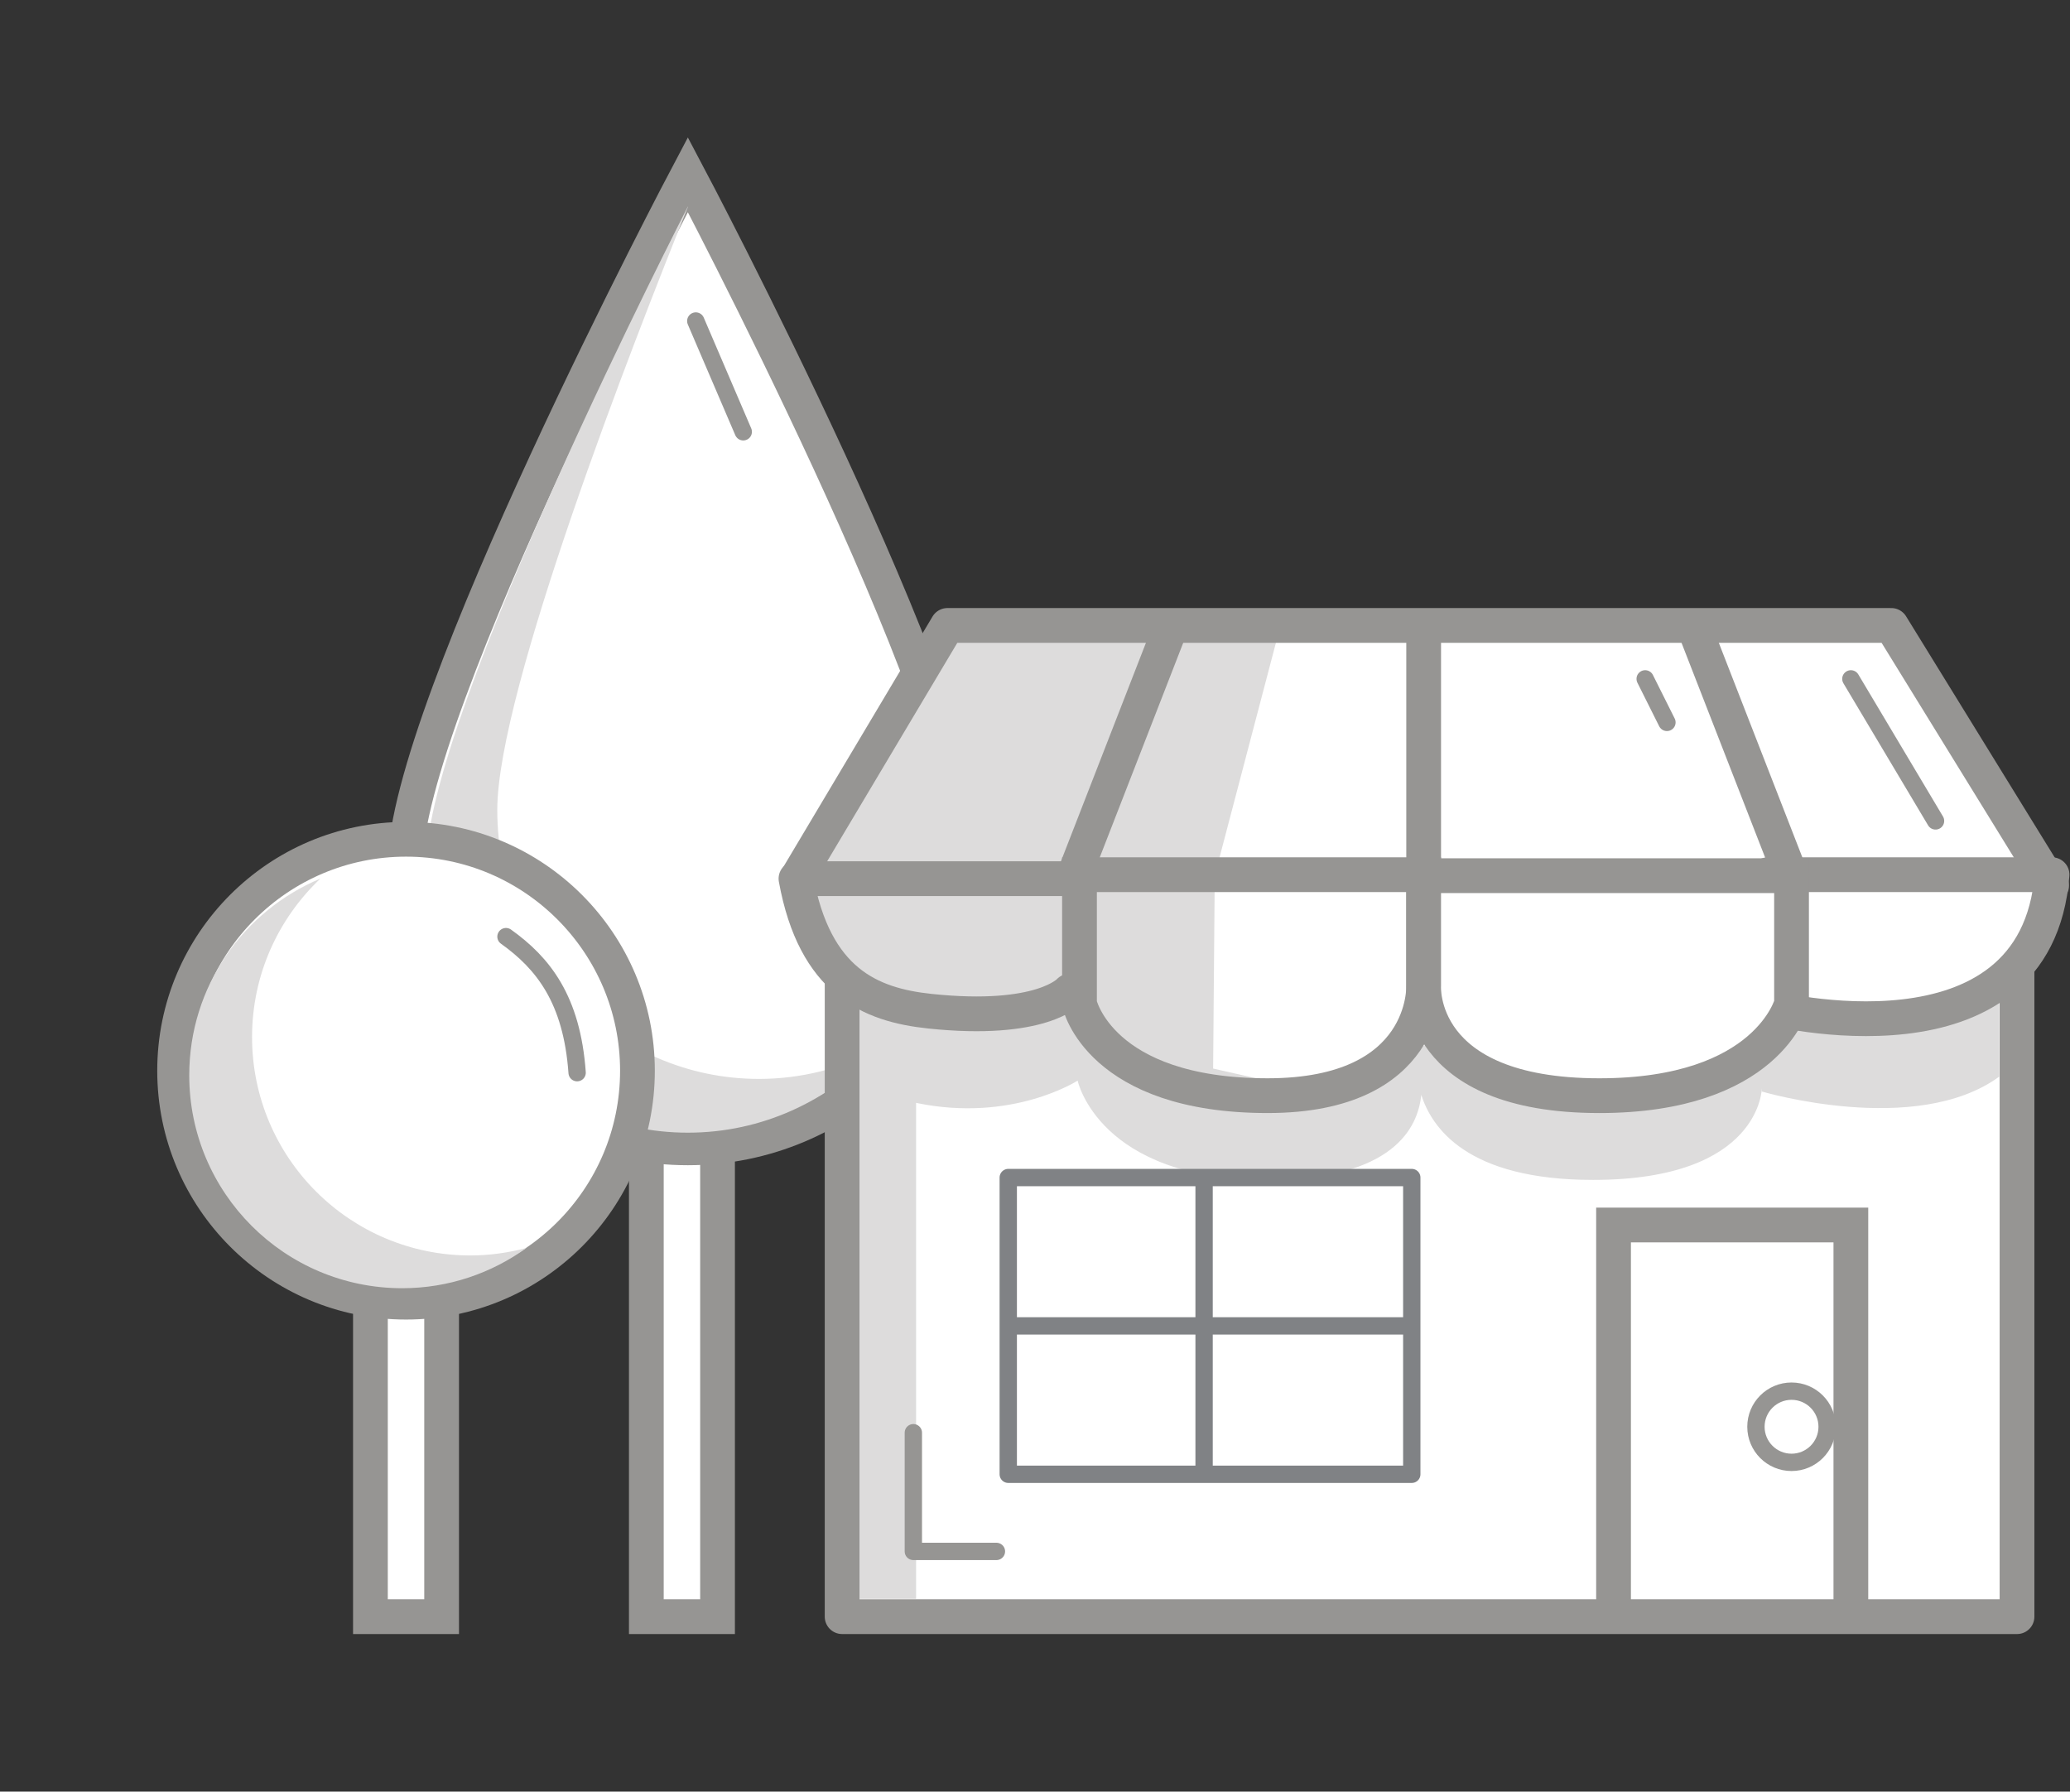 <?xml version="1.0" encoding="UTF-8" standalone="no"?><!DOCTYPE svg PUBLIC "-//W3C//DTD SVG 1.1//EN" "http://www.w3.org/Graphics/SVG/1.1/DTD/svg11.dtd"><svg width="100%" height="100%" viewBox="0 0 1174 1016" version="1.1" xmlns="http://www.w3.org/2000/svg" xmlns:xlink="http://www.w3.org/1999/xlink" xml:space="preserve" xmlns:serif="http://www.serif.com/" style="fill-rule:evenodd;clip-rule:evenodd;stroke-miterlimit:10;"><rect x="0" y="0" width="1174" height="1016" fill="#333333" stroke="none"/><path d="M406.954,916.787l0,-578.837c0,-11.109 -9.046,-20.171 -20.192,-20.171c-11.162,0 -20.191,9.062 -20.191,20.171l0,578.837l40.383,0Z" style="fill:#fff;fill-rule:nonzero;stroke:#969593;stroke-width:19.71px;"/><path d="M550.471,490.575c0,88.579 -71.809,160.35 -160.35,160.35c-88.559,0 -160.346,-71.771 -160.346,-160.35c0,-88.542 160.346,-391.542 160.346,-391.542c0,0 160.35,303 160.35,391.542" style="fill:#fff;fill-rule:nonzero;"/><path d="M550.471,490.575c0,88.579 -71.809,160.35 -160.35,160.35c-88.559,0 -160.346,-71.771 -160.346,-160.35c0,-88.542 160.346,-391.542 160.346,-391.542c0,0 160.35,303 160.35,391.542Z" style="fill:none;fill-rule:nonzero;stroke:#969593;stroke-width:19.71px;"/><path d="M430.416,611.833c-81.962,0 -148.383,-68.333 -148.383,-152.587c0,-67.446 77.275,-265.538 108.158,-341.98c-0.016,-0.05 -0.07,-0.12 -0.07,-0.12c0,0 -148.367,288.316 -148.367,372.587c0,84.254 66.425,152.588 148.367,152.588c41.929,0 79.741,-17.9 106.737,-46.667c-19.983,10.329 -42.55,16.179 -66.442,16.179" style="fill:#dddcdc;fill-rule:nonzero;"/><path d="M1162.79,512.362c1.546,-2.429 2.484,-5.312 2.484,-8.383c0,-6.825 -4.359,-12.554 -10.417,-14.725l-82.204,-133.367l-535.296,0l-81.179,136.267c-3.334,2.867 -5.488,7.067 -5.488,11.825c0,4.217 1.684,8.021 4.409,10.85c6.666,23.108 17.345,37.467 30.312,46.283l-7.796,0.071l0,355.608l666.338,0l0,-362.345l-2.446,0.016c10.521,-9.929 18.229,-23.575 21.283,-42.1" style="fill:#fff;fill-rule:nonzero;"/><path d="M750.208,620.004l-62.187,-14.042l0.883,-104.846l-1.508,1.355l38.575,-146.859l-188.63,-1.458l-83.279,152.642l17.029,49.25c0,0 -3.558,51.583 3.163,56.391l0,294.271l45.312,0l0,-281.287c54.546,11.408 91.613,-12.621 91.613,-12.621c0,0 11.946,56.304 107.433,56.304c71.821,0 85.659,-29.829 87.446,-48.213c5.954,18.384 25.575,48.213 97.429,48.213c95.504,0 95.767,-52.188 95.767,-52.188l0,2.067c0,0 87.483,25.971 134.6,-8.437l0,-54.117l-327.604,36.65l-56.042,26.925Z" style="fill:#dddcdc;fill-rule:nonzero;"/><path d="M606.504,562.087c0,0 -15.558,18.075 -79.204,11.338c-33.767,-3.575 -65.225,-16.821 -75.867,-75.154l157.45,0" style="fill:none;fill-rule:nonzero;stroke:#969593;stroke-width:19.71px;stroke-linecap:round;stroke-linejoin:round;"/><path d="M612.233,496.021l195.192,0l0,62.983c0,0 2.675,62.329 -88.454,62.329c-95.505,0 -106.738,-52.187 -106.738,-52.187l0,-73.125Z" style="fill:none;fill-rule:nonzero;stroke:#969593;stroke-width:19.71px;"/><path d="M915.121,913.429l0,-218.75l134.6,0l0,218.75" style="fill:none;fill-rule:nonzero;stroke:#969593;stroke-width:19.71px;"/><path d="M1143.95,532.046l0,384.737l-666.338,0l0,-362.325" style="fill:none;fill-rule:nonzero;stroke:#969593;stroke-width:19.71px;stroke-linecap:round;stroke-linejoin:round;"/><path d="M1163.58,502.208l-90.937,-147.537l-535.296,0l-84.425,141.687" style="fill:none;fill-rule:nonzero;stroke:#969593;stroke-width:19.71px;stroke-linecap:round;stroke-linejoin:round;"/><path d="M664.641,353.858l-54.479,140.033" style="fill:none;fill-rule:nonzero;stroke:#969593;stroke-width:19.71px;"/><path d="M1163.82,496.021l-161.213,0l0,75.191c0,0 152.379,39.234 161.213,-75.191Z" style="fill:#fff;fill-rule:nonzero;stroke:#969593;stroke-width:19.71px;stroke-linecap:round;stroke-linejoin:round;"/><path d="M1016.07,496.579l-208.645,0l0,62.429c0,0 -4.184,62.329 99.637,62.329c95.5,0 109.008,-52.187 109.008,-52.187l0,-72.571Z" style="fill:#fff;fill-rule:nonzero;stroke:#969593;stroke-width:19.71px;"/><path d="M962.712,360.571l54.529,140.037" style="fill:none;fill-rule:nonzero;stroke:#969593;stroke-width:19.71px;"/><path d="M807.429,358.046l0,141.354" style="fill:none;fill-rule:nonzero;stroke:#969593;stroke-width:19.71px;"/><rect x="571.833" y="667.771" width="228.854" height="168.263" style="fill:#fff;stroke:#808285;stroke-width:9.83px;stroke-linecap:round;stroke-linejoin:round;"/><path d="M682.9,671.479l0,161.179" style="fill:none;fill-rule:nonzero;stroke:#808285;stroke-width:9.83px;"/><path d="M568.491,751.891l228.838,0" style="fill:none;fill-rule:nonzero;stroke:#808285;stroke-width:9.83px;"/><path d="M1036.26,809.096c0,-11.146 -9.046,-20.192 -20.192,-20.192c-11.141,0 -20.191,9.046 -20.191,20.192c0,11.141 9.05,20.187 20.191,20.187c11.146,0 20.192,-9.046 20.192,-20.187Z" style="fill:none;stroke:#969593;stroke-width:9.83px;"/><path d="M1049.72,384.971l48.02,80.554" style="fill:none;fill-rule:nonzero;stroke:#969593;stroke-width:9.83px;stroke-linecap:round;stroke-linejoin:round;"/><path d="M933.058,384.971l12.346,24.687" style="fill:none;fill-rule:nonzero;stroke:#969593;stroke-width:9.83px;stroke-linecap:round;stroke-linejoin:round;"/><path d="M518.004,812.471l0,67.308l47.117,0" style="fill:none;fill-rule:nonzero;stroke:#969593;stroke-width:9.83px;stroke-linecap:round;stroke-linejoin:round;"/><path d="M250.466,916.787l0,-353.35c0,-11.146 -9.045,-20.191 -20.191,-20.191c-11.163,0 -20.192,9.045 -20.192,20.191l0,353.35l40.383,0Z" style="fill:#fff;fill-rule:nonzero;stroke:#969593;stroke-width:19.71px;"/><path d="M361.533,607.187c0,72.5 -58.787,131.25 -131.267,131.25c-72.466,0 -131.233,-58.75 -131.233,-131.25c0,-72.5 58.767,-131.25 131.233,-131.25c72.48,0 131.267,58.75 131.267,131.25" style="fill:#fff;fill-rule:nonzero;"/><path d="M361.533,607.187c0,-72.437 -58.812,-131.25 -131.25,-131.25c-72.442,0 -131.25,58.813 -131.25,131.25c0,72.438 58.808,131.25 131.25,131.25c72.438,0 131.25,-58.812 131.25,-131.25Z" style="fill:none;stroke:#969593;stroke-width:19.71px;"/><path d="M286.966,531.15c21.009,15 37.38,35.483 40.35,77.15" style="fill:none;fill-rule:nonzero;stroke:#969593;stroke-width:9.83px;stroke-linecap:round;stroke-linejoin:round;"/><path d="M394.612,182.046l26.925,62.812" style="fill:none;fill-rule:nonzero;stroke:#969593;stroke-width:9.83px;stroke-linecap:round;stroke-linejoin:round;"/><path d="M266.808,711.95c-68.404,0 -123.854,-55.454 -123.854,-123.854c0,-35.4 14.912,-67.242 38.717,-89.83c-43.646,18.213 -74.342,61.25 -74.342,111.496c0,66.7 54.096,120.763 120.762,120.763c26.338,0 50.646,-8.525 70.505,-22.829c-10.171,2.67 -20.796,4.254 -31.788,4.254" style="fill:#dddcdc;fill-rule:nonzero;"/></svg>
